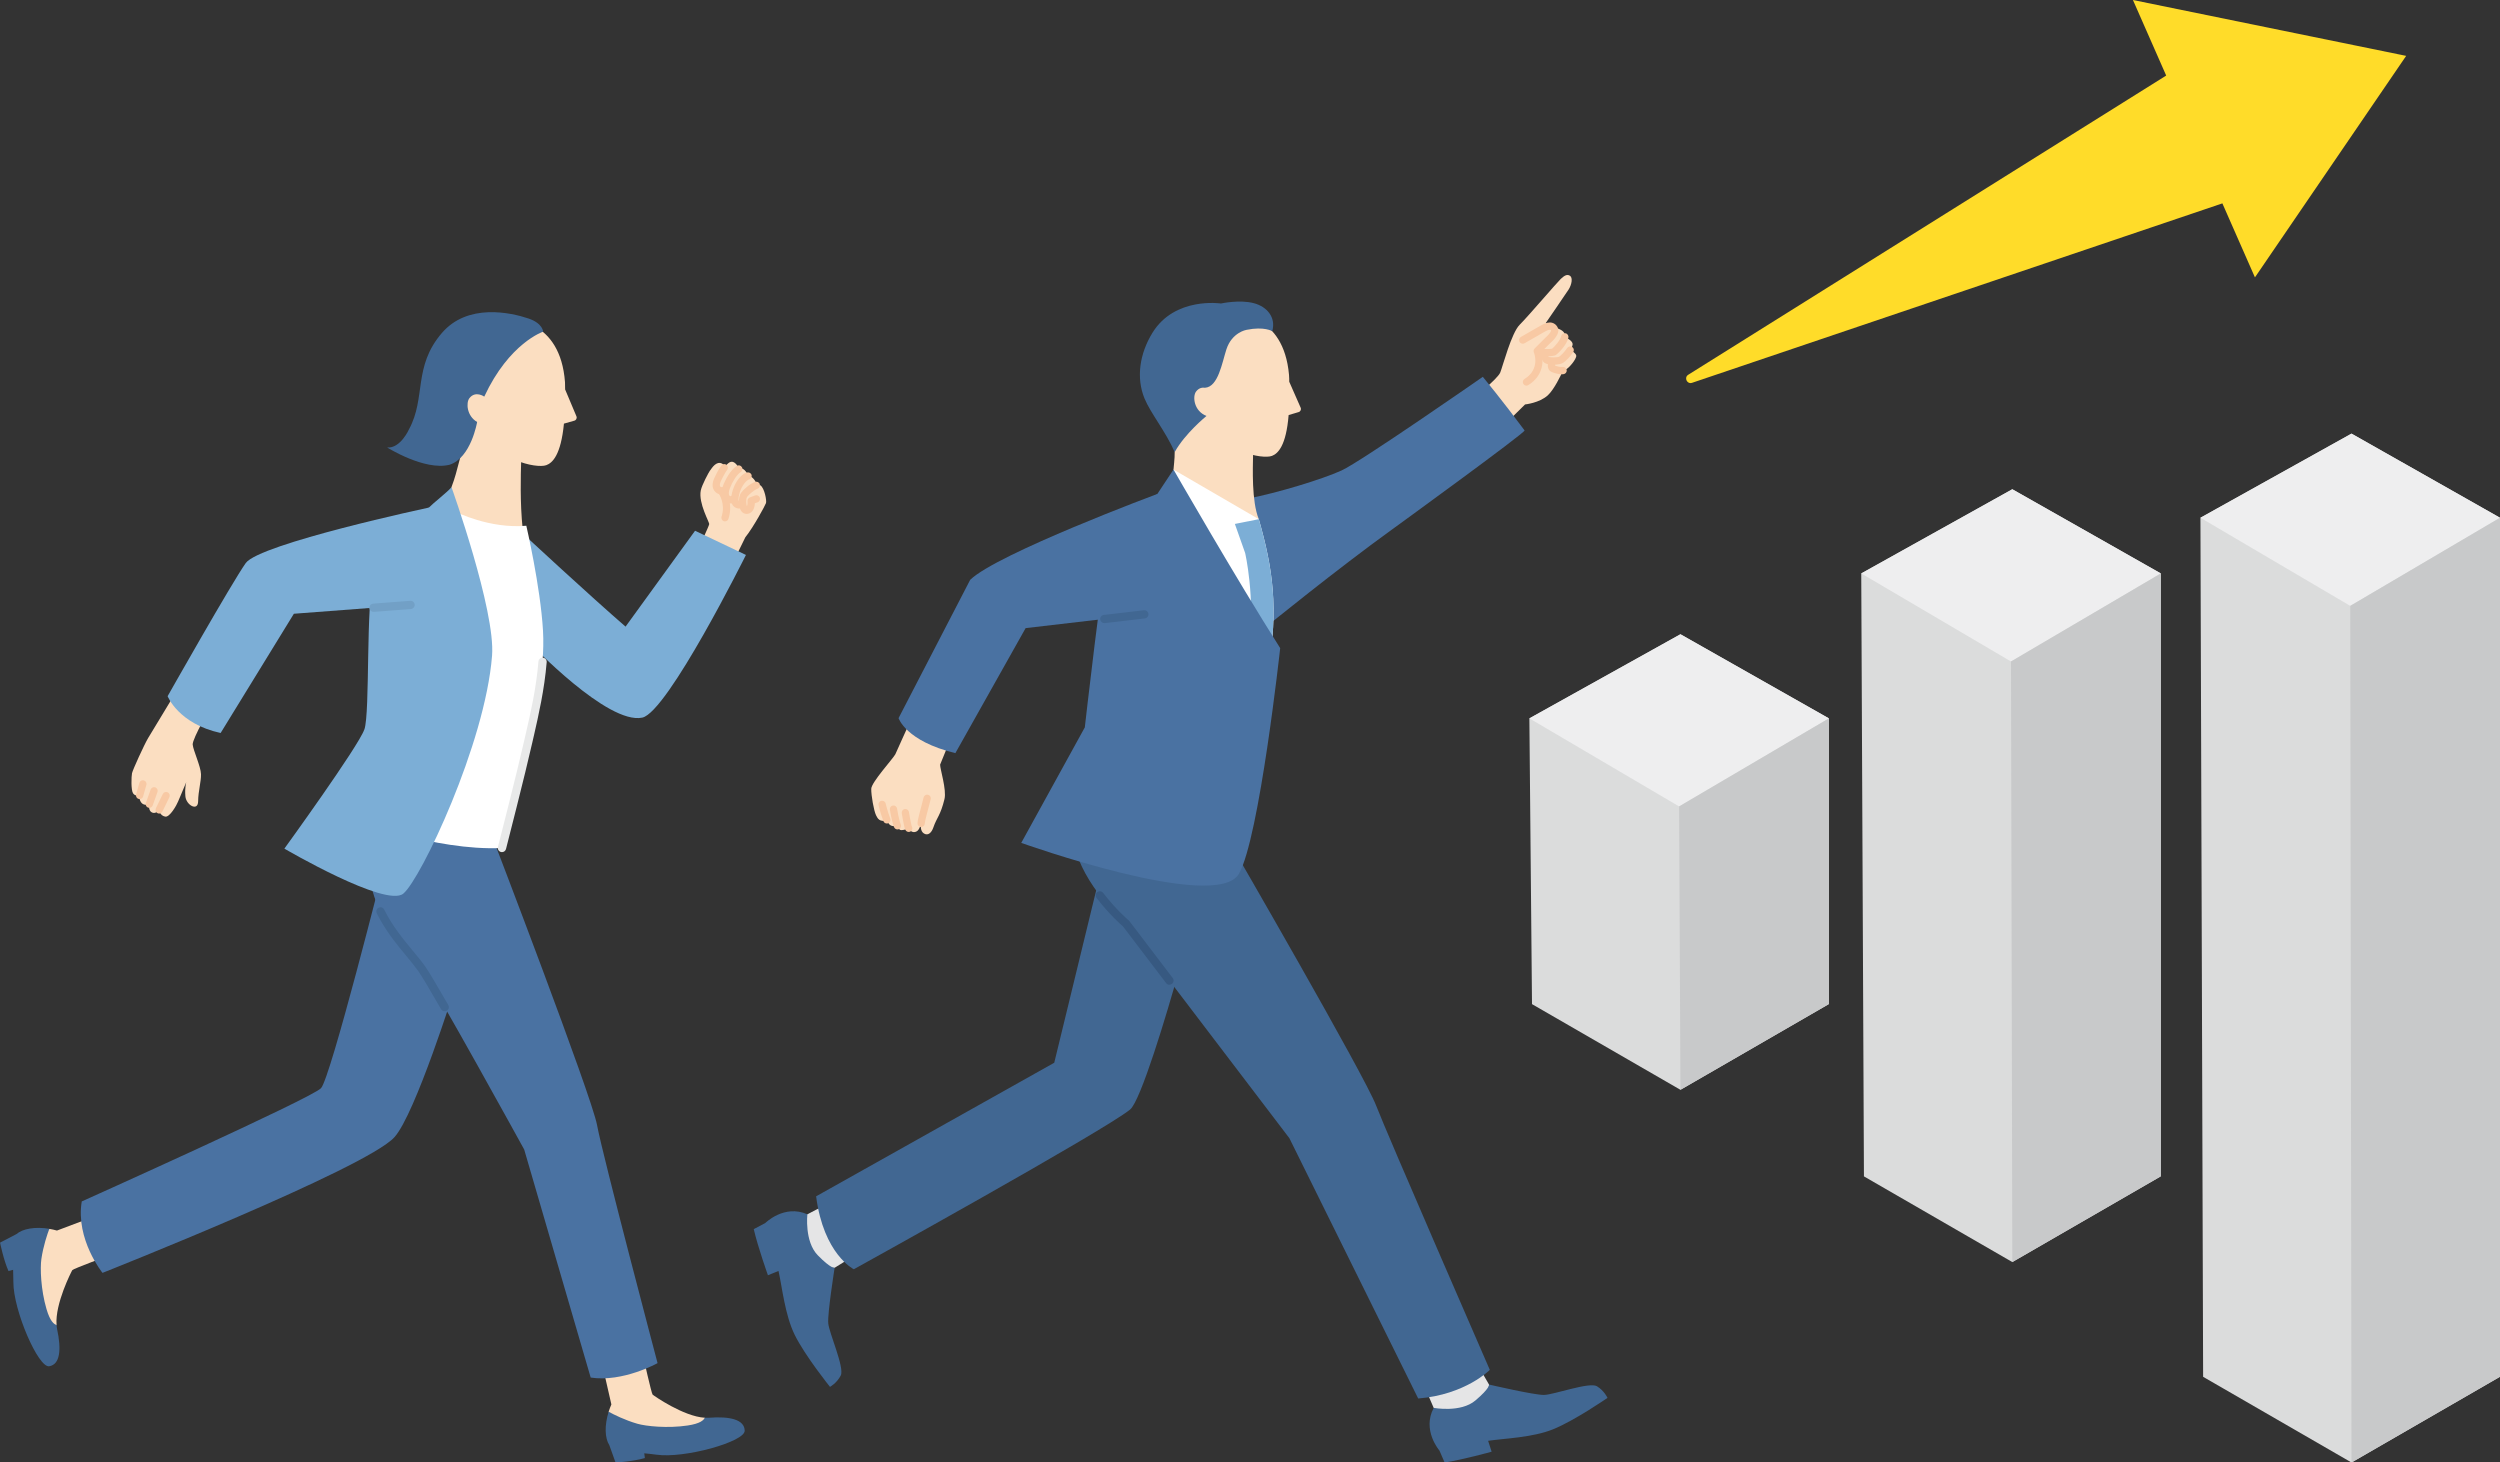 <?xml version="1.0" encoding="UTF-8"?>
<svg id="_レイヤー_2" data-name="レイヤー_2" xmlns="http://www.w3.org/2000/svg" width="400" height="234" viewBox="0 0 400 234">
  <rect x="0" y="0" width="400" height="234" fill="#333333" stroke="none"/>
  <defs>
    <style>
      .cls-1 {
        fill: #416792;
      }

      .cls-2 {
        fill: #4a72a2;
      }

      .cls-3 {
        fill: #e8e9e9;
      }

      .cls-4 {
        fill: #fbdec1;
      }

      .cls-5 {
        fill: #72a0c6;
      }

      .cls-6 {
        fill: #f8c9a4;
      }

      .cls-7 {
        fill: #c8c9ca;
      }

      .cls-8 {
        fill: #dbdcdc;
      }

      .cls-9 {
        fill: #fff;
      }

      .cls-10 {
        fill: #375981;
      }

      .cls-11 {
        fill: #7caed6;
      }

      .cls-12 {
        fill: #ffdc29;
      }

      .cls-13 {
        fill: #eeeeef;
      }

      .cls-14 {
        fill: #e5e5e6;
      }
    </style>
  </defs>
  <g id="_レイアウト" data-name="レイアウト">
    <g>
      <g>
        <path class="cls-4" d="M9.05,211.99c-.27-3.4,2.39-8.57,2.52-8.77.14-.22,5.98-2.38,5.98-2.38l-2.26-6.28-6.18,2.33c-.39-.11-.78-.2-1.16-.26l-2.94,1.3.63,12.2,2.24,3.19,1.17-1.33Z"/>
        <path class="cls-4" d="M97.4,225.82c.12-.37.26-.74.42-1.11l-1.47-6.44,6.53-1.38s1.35,6.08,1.54,6.25c.18.16,4.94,3.5,8.35,3.7l1.56,1.31-5.95,2.14-10.57-2.05-.42-2.4Z"/>
        <path class="cls-1" d="M7.89,196.62c-.32.84-.97,2.75-1.27,4.82-.21,1.44-.1,4.88.82,8.01.57,1.95,1.2,2.44,1.6,2.54.02.22.05.44.09.64.72,3.34.48,5.69-1.26,5.97-1.74.28-5.75-8.96-5.73-13.47,0-.74-.02-1.38-.04-1.96l-.74.2c-.79-1.76-1.35-4.55-1.35-4.55l2.63-1.37c.99-.87,3.02-1.21,5.26-.84Z"/>
        <path class="cls-2" d="M61.49,138.32s-8.59,34.17-10.13,35.79c-1.54,1.63-38.28,18.12-38.28,18.12-1.01,6.06,3.32,11.43,3.32,11.43,0,0,42.19-16.7,46.71-21.71,3.35-3.72,9.66-23.85,9.66-23.85l2.39-12.73-13.66-7.05Z"/>
        <path class="cls-1" d="M97.38,225.88c.79.43,2.59,1.34,4.6,1.92,1.4.4,4.82.76,8.04.28,2.01-.3,2.58-.86,2.74-1.24.22.01.44.01.65,0,3.41-.26,5.71.3,5.74,2.07.04,1.77-9.66,4.48-14.12,3.84-.73-.1-1.37-.17-1.95-.22l.1.76c-1.85.54-4.69.72-4.69.72l-1-2.79c-.72-1.1-.79-3.16-.11-5.33Z"/>
        <path class="cls-2" d="M78.77,133.9s15.91,41.47,16.76,46.12c.84,4.65,9.68,38.08,9.68,38.08,0,0-5.55,3.1-10.7,2.31l-10.64-36.49s-14.18-25.79-16.41-28.92c-2.36-3.31-6.88-7.27-8.19-13.82-1.31-6.55,1.82-16.44,1.82-16.44l18,2.44-.31,6.73Z"/>
        <path class="cls-4" d="M113.63,75.26c.26-.35.97-1.57,1.91-1.08.24.12.32.37.33.65.27-.37.56-.68.87-.86.65-.37,1.26.44,1.52,1.04.65-.31,1.24.54,1.47,1.15.67-.02,1.31.99,1.34,1.39l-.07.09c.26-.09.49-.1.66.01.67.45,1.03,2.46.9,2.84s-2,3.85-3.31,5.48l-1.8,3.68-5.31-2.74s1.28-2.72,1.33-3.04c.06-.31-1.74-3.32-1.35-5.38.17-.88,1.3-2.97,1.5-3.24Z"/>
        <path class="cls-11" d="M84.87,102.98s12.34,13,17.89,11.84c4.07-.85,16.59-26.03,16.59-26.03l-8.14-3.87-11.12,15.34c-5.51-4.76-16.24-14.7-16.24-14.7l-2.32,8.57,3.33,8.86Z"/>
        <path class="cls-4" d="M83.63,84.64c-.45-4.25-.3-8.75-.25-10.67l.7-6.09-9.71-1.12-.76,6.55c-.61,2.28-.76,2.99-1.38,4.65l-1.2,5.7,10.06,5.45,2.54-4.47Z"/>
        <path class="cls-4" d="M77.6,68.75c1.54,4.8,8.19,6.26,9.8,5.68.99-.36,2.34-1.61,2.83-6.65l1.66-.47c.3-.08.46-.41.34-.7l-1.81-4.3c0-.37,0-.76-.02-1.15-.74-10.14-8.63-10.01-8.63-10.01,0,0-6.97-.69-9.23,6.47-2.44,7.72,5.07,11.13,5.07,11.13Z"/>
        <path class="cls-1" d="M86.9,53.05s-.06-1.32-2.34-2.09c-2.87-.97-9.75-2.48-13.87,2.33-4.63,5.4-2.5,10.32-5.24,15.38,0,0-1.36,3.1-3.5,2.93,0,0,5.99,3.76,9.97,2.76,3.46-1.09,4.42-6.84,4.42-6.84-1.67-.97-1.8-3.09-1.23-3.82.98-1.24,2.37-.24,2.37-.24,4-8.6,9.42-10.39,9.42-10.39Z"/>
        <path class="cls-4" d="M33.86,112.84s-3.11,5.37-3.03,6.29c.08.92,1.3,3.53,1.33,4.73.03,1.21-.44,2.68-.46,4.35-.01,1.67-1.92.63-2.04-.81-.12-1.44.15-2.27.15-2.27,0,0-1.07,2.5-1.31,3.1-.24.6-1.34,2.57-2.07,2.43-.88-.17-.98-1.07-.98-1.07,0,0-.5.7-1.13.41-.63-.29-.46-1.33-.46-1.33,0,0-.72.31-1.19-.18-.46-.5-.35-1.22-.35-1.22,0,0-.68.19-1.03-.34-.35-.54-.27-2.69-.17-3.21.1-.52,1.97-4.61,2.58-5.63.64-1.07,5.3-8.76,5.3-8.76l4.84,3.51Z"/>
        <path class="cls-9" d="M72.91,81.89s5.41,2.75,11.3,2.23c0,0,2.26,9.71,2.67,16.79.38,6.57-1.49,13.8-2.36,17.71-1.15,5.12-4.21,17.06-4.21,17.06-5.4.26-11.37-.92-15.73-2.06l8.18-29.43.15-22.29Z"/>
        <path class="cls-11" d="M58.3,116.72c.94-2.71.19-20.59,1.51-24.11,1.85-4.93,6-8.46,8.8-11.39.74-.76,2.98-2.48,3.63-3.27,0,0,7.06,19.74,6.49,26.96-1.11,14.11-11.4,35.76-14.2,38.07-2.8,2.3-19.03-7.2-19.03-7.2,0,0,11.85-16.35,12.79-19.06Z"/>
        <path class="cls-11" d="M65.68,96.78l-18.66,1.42-11.72,19.08c-6.77-1.48-8.48-5.89-8.48-5.89,0,0,10.29-18.2,12.5-21.3,2.21-3.09,29.3-8.88,29.3-8.88l3.42,9.11-6.36,6.45Z"/>
        <path class="cls-6" d="M115.53,79.15c-.17,0-.34-.03-.5-.09-.42-.14-.72-.42-.89-.81-.21-.49-.16-1.12.15-1.76.2-.42.61-1.3,1.12-2,.19-.26.55-.32.81-.13.26.19.32.55.13.81-.44.61-.82,1.42-1.01,1.81-.16.33-.2.64-.13.81.02.05.06.12.19.16.11.04.2.03.29-.03.27-.17.63-.08.8.2.17.28.08.63-.2.8-.24.15-.5.22-.77.22Z"/>
        <path class="cls-6" d="M116.88,80.54c-.15,0-.31-.03-.46-.08-.37-.13-.65-.38-.81-.73-.24-.51-.22-1.21.06-1.98.35-.96,1.23-2.61,2.23-3.21.28-.17.63-.08.8.2.17.28.08.63-.2.8-.62.37-1.38,1.65-1.73,2.61-.2.55-.18.92-.1,1.09.03.07.07.1.14.13.03.01.11.04.27-.05.28-.16.64-.05.79.23.16.28.05.64-.23.79-.25.14-.5.21-.76.21Z"/>
        <path class="cls-6" d="M118.28,81.37c-.13,0-.27-.02-.41-.07-1.25-.43-.85-2.02-.72-2.54.26-1.03.9-2.35,1.93-2.99.17-.11.36-.17.55-.19.32-.03.61.2.64.52.03.32-.2.61-.52.64-.64.39-1.21,1.3-1.46,2.3-.2.79-.15,1.11-.03,1.15.25-.2.64-.17.85.08.2.25.19.61-.06.81-.23.18-.49.28-.76.28Z"/>
        <path class="cls-6" d="M119.48,82.23c-.35,0-.67-.17-.88-.45-.37-.5-.62-2.11,0-2.97.3-.43,1.36-1.42,2.22-1.71.3-.1.64.06.74.36.1.3-.06.64-.36.74-.59.2-1.45,1.01-1.65,1.28-.25.35-.16,1.21-.04,1.54,0,0,0-.01,0-.02.12-.25.1-.66.09-.78-.04-.27.12-.53.37-.63l.85-.32c.3-.11.64.04.75.34.11.3-.04.64-.34.75l-.46.17c0,.28-.06.65-.22.98-.2.41-.57.68-.98.71-.03,0-.06,0-.1,0Z"/>
        <path class="cls-6" d="M116,83.42c-.06,0-.12,0-.18-.03-.31-.1-.47-.43-.37-.74.68-2.04-.43-3.66-.48-3.73-.18-.26-.12-.63.14-.81.26-.18.62-.12.81.14.06.09,1.5,2.15.63,4.77-.08.24-.31.4-.55.4Z"/>
        <path class="cls-6" d="M25.46,130.17c-.09,0-.17-.02-.25-.06-.29-.14-.41-.49-.27-.78l1.11-2.29c.14-.29.49-.41.78-.27.29.14.41.49.27.78l-1.11,2.29c-.1.21-.31.33-.52.33Z"/>
        <path class="cls-6" d="M23.88,129.25c-.06,0-.13-.01-.19-.03-.3-.11-.46-.44-.35-.74l.76-2.15c.11-.3.44-.46.74-.36.3.11.46.44.36.74l-.76,2.15c-.08.24-.31.39-.55.39Z"/>
        <path class="cls-6" d="M22.34,127.85c-.05,0-.11,0-.16-.02-.31-.09-.49-.41-.4-.72l.52-1.85c.09-.31.41-.49.72-.4.31.09.49.41.4.72l-.52,1.85c-.07.26-.31.42-.56.42Z"/>
        <path class="cls-5" d="M59.76,97.9c-.34,0-.63-.26-.66-.61-.03-.36.25-.68.61-.71l5.93-.45c.36-.03.68.24.71.61.03.36-.25.68-.61.71l-5.93.45s-.03,0-.05,0Z"/>
        <path class="cls-1" d="M71.14,161.8c-.23,0-.45-.12-.57-.33-1.91-3.33-3.14-5.38-3.65-6.1-.54-.75-1.2-1.56-1.9-2.41-1.59-1.92-3.38-4.09-4.74-6.84-.16-.33-.03-.73.3-.89.33-.16.72-.03.89.3,1.29,2.62,3.04,4.73,4.58,6.59.72.87,1.4,1.69,1.96,2.48.55.77,1.76,2.8,3.72,6.21.18.32.07.72-.24.9-.1.06-.22.09-.33.09Z"/>
        <path class="cls-3" d="M80.31,136.34c-.05,0-.11,0-.16-.02-.35-.09-.57-.45-.48-.81.03-.12,3.07-11.98,4.21-17.04.08-.38.18-.79.28-1.22.69-3,1.64-7.11,1.99-11.41.03-.36.33-.64.71-.61.36.03.64.35.61.71-.36,4.4-1.32,8.56-2.01,11.6-.1.43-.19.84-.28,1.22-1.14,5.08-4.19,16.96-4.22,17.08-.08.3-.35.5-.64.5Z"/>
      </g>
      <g>
        <path class="cls-4" d="M252.2,56.9c-.06-.39-.68-.75-.97-.89.26-.4.44-.79.38-1.04-.1-.47-.86-.88-1.25-1.07.03-.15.04-.3,0-.43-.16-.67-1.21-.98-1.87-1.11-.17-.15-.39-.2-.64-.18l-.52-.51s3.13-4.55,3.65-5.35c.51-.8.69-1.9.21-2.2s-.91-.01-1.47.51c-.56.52-5.25,6.02-6.58,7.34-1.32,1.32-2.69,6.61-3.1,7.63s-4.38,4.19-4.38,4.19l4.39,4.83,3.96-3.91s2.28-.23,3.63-1.45c1-.91,2.11-3.22,2.45-3.98.09-.01.18-.03.26-.06.65-.22,1.93-1.81,1.85-2.33Z"/>
        <polygon class="cls-14" points="129.17 194.29 139.35 188.98 142.79 197.13 133.53 202.85 128.32 202.6 127.05 196.15 129.17 194.29"/>
        <path class="cls-1" d="M188.74,154.88c-2.1,7.58-6.24,21.26-7.92,22.64-4.18,3.42-44.21,25.56-44.21,25.56,0,0-4.84-2.39-6.03-11.67l38.1-21.37,6.96-28.62,14.64,3.29-1.53,10.17Z"/>
        <path class="cls-2" d="M202.66,100.22s11.21-9.12,20.05-15.49c0,0,21.44-15.56,21.22-15.86-3.44-4.66-6.68-8.58-6.68-8.58,0,0-19.53,13.59-22.61,14.99s-10.21,3.58-15.14,4.53l3.16,20.41Z"/>
        <polygon class="cls-14" points="229.39 225.26 225.16 215.46 232.9 212.27 238.25 221.54 237.62 226.71 231.1 227.51 229.39 225.26"/>
        <path class="cls-1" d="M257.2,223.66s-.5-1.13-1.69-1.86c-1.19-.73-6.92,1.37-8.48,1.39-1.57.02-8.77-1.66-8.77-1.66,0,0,.15.56-2.2,2.55-2.35,1.99-6.66,1.18-6.66,1.18-1.92,3.57.91,6.83.91,6.83l.83,1.91c2.95-.45,7.52-1.73,7.52-1.73,0,0-.33-.98-.56-1.74,2.53-.38,7.09-.51,10.38-1.84,3.47-1.4,8.72-5.03,8.72-5.03Z"/>
        <path class="cls-1" d="M132.79,221.9s1.09-.58,1.73-1.82c.64-1.24-1.87-6.8-2-8.36-.14-1.56,1.02-8.87,1.02-8.87,0,0-.55.19-2.7-2.01-2.15-2.2-1.66-6.55-1.66-6.55-3.7-1.65-6.74,1.4-6.74,1.4l-1.84.97c.67,2.91,2.27,7.38,2.27,7.38,0,0,.95-.4,1.69-.69.57,2.5,1.02,7.03,2.59,10.22,1.65,3.36,5.65,8.33,5.65,8.33Z"/>
        <path class="cls-4" d="M187.76,75.14c.01-.28.21-1.84.19-2.8l.29-6.9,12.17.48.08,6.87c-.03,2.02-.26,7.43.92,10.28l-2.44,4.55-9.65-2.1-1.56-10.39Z"/>
        <path class="cls-9" d="M202.92,107.19c1.65-9.86.76-16.16-1.51-24.12l-13.66-7.94.56,14.37,14.6,17.68Z"/>
        <path class="cls-4" d="M193.87,67.55c1.58,4.66,8.09,5.99,9.65,5.39.96-.37,2.26-1.61,2.66-6.53l1.61-.48c.29-.09.44-.41.32-.69l-1.83-4.16c-.01-.36,0-.74-.04-1.12-.88-9.89-8.58-9.63-8.58-9.63,0,0-6.82-.56-8.91,6.45-2.26,7.57,5.12,10.78,5.12,10.78Z"/>
        <path class="cls-1" d="M199.42,52.78s-2.3.39-3.19,3.1c-.7,2.14-1.31,6.03-3.43,6.16-.45-.07-.99.03-1.43.61-.59.77-.36,3.12,1.67,3.9,0,0-3.46,2.81-5.09,5.79-1.41-3.26-3.84-6.19-4.83-8.59-1.36-3.31-.78-7.17,1.27-10.5,3.58-5.82,10.97-4.69,10.97-4.69,0,0,2.95-.66,5.26-.05,2.07.55,3.57,2.24,2.94,4.48,0,0-1.28-.8-4.14-.21Z"/>
        <path class="cls-1" d="M197.18,135.53s21.16,36.55,23,41.36c1.7,4.45,18.19,42.29,18.19,42.29,0,0-3.89,3.97-11.46,4.58l-20.61-41.65-26.13-34.33s-5.96-5.04-8-11.46c-2.04-6.42,2.3-13.37,2.3-13.37l22.44,3.45.27,9.13Z"/>
        <path class="cls-11" d="M202.92,107.19c1.65-9.86.76-16.16-1.51-24.12l-3.83.76,1.64,4.64s1.63,6.9.66,15.39l3.04,3.31Z"/>
        <path class="cls-2" d="M173.57,116.38l-10.17,18.48s31.24,11.19,34.83,4.94c3.27-5.69,6.6-36.1,6.6-36.1-6.97-10.98-17.07-28.57-17.07-28.57l-2.59,3.91s-6.97,6.55-7.84,9.17c-.87,2.62-3.76,28.17-3.76,28.17Z"/>
        <path class="cls-4" d="M152.31,117.74l-6.6-2.45c-.37.72-2.42,5.32-2.46,5.4-.41.75-3.84,4.49-3.85,5.52-.02,1.03.41,3.51.77,4.24.27.54.55,1.1,1.76.82.3.74.65,1.07,1.65.84.13.33.27.58.42.66.31.15,1-.07,1.38-.25.24.47.71.79,1.25.52.43-.21.63-.87.72-1.31h0c-.1.89.09,1.42.54,1.66.6.33,1.16-.13,1.46-1.03.53-1.56,1.13-1.87,1.77-4.52.36-1.48-.73-4.86-.7-5.5,0-.08,1.73-4.16,1.86-4.61Z"/>
        <path class="cls-2" d="M183.1,98.28l-19,2.22-11.24,20c-7.92-1.91-9.09-5.6-9.09-5.6l11.46-22.13c4.3-4.18,29.94-13.74,29.94-13.74l4.04,13.12-6.11,6.12Z"/>
        <path class="cls-6" d="M247.45,57.02c-.73,0-1.52-.14-1.76-.63-.14-.29-.03-.64.26-.78.25-.12.54-.05.71.15.31.12,1.36.1,1.68.03.3-.24,1.31-1.31,1.45-2.01.06-.31.37-.52.69-.46.31.06.52.37.46.69-.25,1.23-1.75,2.67-2.08,2.83-.13.07-.75.18-1.4.18Z"/>
        <path class="cls-6" d="M248.56,58.34c-.6,0-1.18-.09-1.43-.28-.37-.27-.61-.83-.58-1.33.02-.32.3-.56.62-.54.32.02.56.3.54.62,0,.11.05.24.09.3.31.1,1.41.1,1.67-.04.25-.16.86-.76,1.27-1.38.18-.27.54-.34.81-.17.27.18.34.54.17.81-.45.68-1.16,1.44-1.63,1.73-.31.19-.92.29-1.52.29Z"/>
        <path class="cls-6" d="M249.87,59.88c-.75,0-1.58-.31-1.84-.5-.43-.32-.47-1.08-.26-1.61.12-.3.46-.44.76-.32.3.12.44.46.32.76-.04.1-.05.2-.04.28.24.1.81.27,1.21.22.32-.04.61.19.65.51.04.32-.19.61-.51.65-.09.01-.19.02-.28.02Z"/>
        <path class="cls-6" d="M244.23,61.7c-.19,0-.38-.1-.49-.27-.17-.27-.09-.63.19-.8,2.54-1.58,1.54-4.13,1.49-4.24-.09-.22-.04-.47.12-.63.25-.26,1.52-1.54,1.69-1.69.95-.85.95-1.19.95-1.19-.05-.09-.1-.1-.12-.11-.06-.02-.29-.04-.85.27-.86.48-2.47,1.41-3.28,1.88-.28.16-.63.07-.8-.21-.16-.28-.07-.63.21-.8.82-.48,2.43-1.41,3.3-1.89.69-.39,1.26-.51,1.73-.37.35.1.63.33.82.67.58,1.04-.76,2.23-1.2,2.62-.09.08-.73.73-1.38,1.38.4,1.35.38,3.77-2.09,5.3-.1.06-.2.09-.31.09Z"/>
        <path class="cls-10" d="M187.12,157.57c-.2,0-.4-.09-.53-.26l-6.9-9.07c-.36-.31-2.27-2-4.24-4.57-.22-.29-.17-.71.12-.93.29-.22.71-.17.93.12,2.05,2.67,4.08,4.4,4.1,4.41.04.03.07.07.1.1l6.94,9.12c.22.29.16.71-.13.93-.12.09-.26.13-.4.13Z"/>
        <path class="cls-6" d="M145.39,133.11c-.21,0-.42-.12-.52-.32-.07-.13-.12-.27-.16-.42-.16-.64-.42-2.18-.43-2.25-.05-.32.16-.62.48-.67.32-.05.62.16.67.48,0,.02.26,1.56.41,2.15.02.06.04.13.07.19.15.29.03.64-.25.78-.08.04-.18.06-.26.06Z"/>
        <path class="cls-6" d="M143.59,132.71c-.23,0-.45-.14-.54-.37-.4-1.03-.66-2.73-.67-2.8-.05-.32.17-.61.49-.66.32-.05.61.17.66.49,0,.02.25,1.65.6,2.55.12.3-.03.64-.33.75-.07.03-.14.04-.21.04Z"/>
        <path class="cls-6" d="M141.89,131.76c-.23,0-.46-.14-.54-.37-.48-1.24-.77-2.5-.78-2.56-.07-.31.12-.63.44-.7.31-.07.63.12.7.44,0,.01.29,1.24.73,2.4.12.3-.04.64-.34.75-.07.03-.14.04-.21.04Z"/>
        <path class="cls-1" d="M176.69,99.7c-.33,0-.62-.25-.66-.58-.04-.36.22-.69.58-.73l6.41-.75c.36-.04.69.22.73.58.04.36-.22.69-.58.73l-6.41.75s-.05,0-.08,0Z"/>
        <path class="cls-6" d="M147.38,132.32s-.04,0-.06,0c-.32-.03-.55-.32-.52-.64.04-.33.1-.7.21-1.11.39-1.53.77-2.99.77-2.99.08-.31.4-.5.71-.42.31.08.5.4.42.71,0,0-.38,1.46-.77,2.98-.09.35-.15.67-.18.95-.03.3-.28.52-.58.52Z"/>
      </g>
      <g>
        <g>
          <g>
            <polygon class="cls-8" points="376.24 69.38 352.07 82.84 352.5 220.29 376.24 234 400 220.28 400 82.84 376.24 69.38"/>
            <polygon class="cls-13" points="376.24 69.38 352.07 82.84 376.04 96.94 400 82.84 376.24 69.38"/>
            <polygon class="cls-7" points="376.04 96.94 376.24 234 400 220.28 400 82.84 376.04 96.94"/>
          </g>
          <g>
            <polygon class="cls-8" points="321.97 78.28 297.8 91.75 298.23 188.22 321.97 201.93 345.73 188.21 345.73 91.75 321.97 78.28"/>
            <polygon class="cls-13" points="321.97 78.28 297.8 91.75 321.76 105.84 345.73 91.75 321.97 78.28"/>
            <polygon class="cls-7" points="345.73 91.75 321.76 105.84 321.97 201.93 345.73 188.21 345.73 91.75"/>
          </g>
          <g>
            <polygon class="cls-8" points="268.87 101.48 244.7 114.94 245.12 160.66 268.87 174.37 292.62 160.65 292.62 114.94 268.87 101.48"/>
            <polygon class="cls-13" points="268.87 101.48 244.7 114.94 268.66 129.03 292.62 114.94 268.87 101.48"/>
            <polygon class="cls-7" points="292.62 114.94 268.66 129.03 268.87 174.37 292.62 160.65 292.62 114.94"/>
          </g>
        </g>
        <path class="cls-12" d="M384.99,8.94L341.27,0l5.32,12.09-76.47,47.87c-.72.45-.2,1.56.61,1.29l84.85-28.71,5.21,11.84,24.19-35.43Z"/>
      </g>
    </g>
  </g>
</svg>
